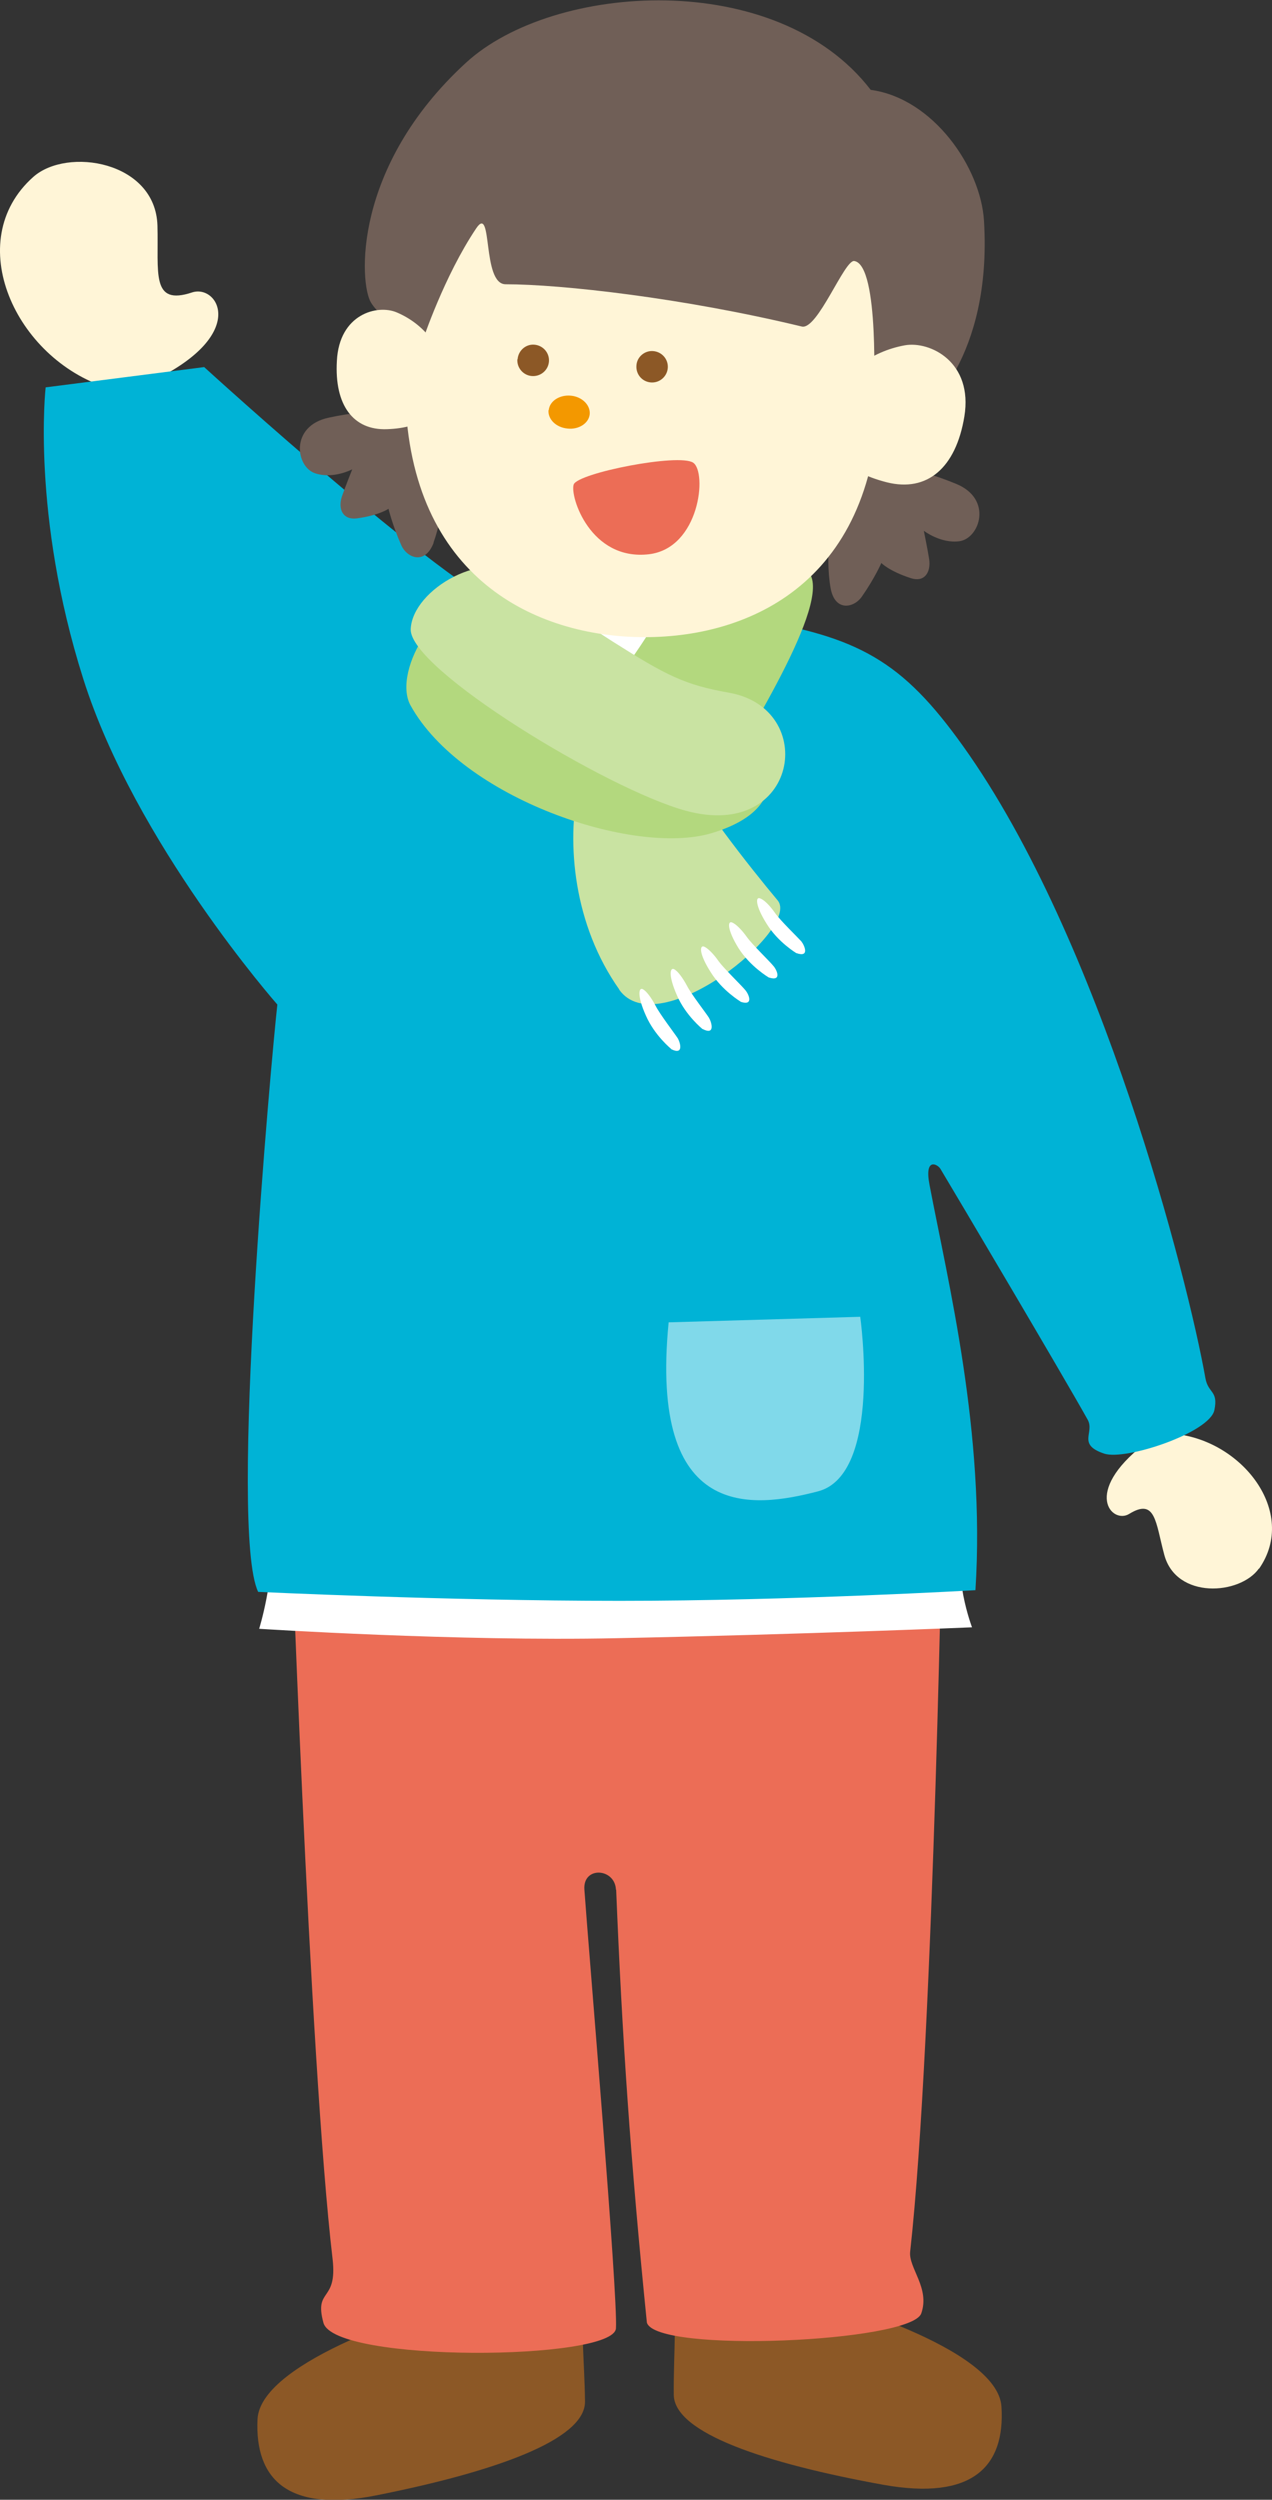 <?xml version="1.0" encoding="UTF-8"?>
<svg id="_レイヤー_2" data-name="レイヤー 2" xmlns="http://www.w3.org/2000/svg" viewBox="0 0 59.62 117.13">
  <rect x="0" y="0" width="59.62" height="117.13" fill="#333333" stroke="none"/>
  <defs>
    <style>
      .cls-1 {
        fill: #8c5826;
      }

      .cls-2 {
        fill: #b3d87e;
      }

      .cls-3 {
        fill: #fff;
      }

      .cls-4 {
        fill: #705f57;
      }

      .cls-5 {
        fill: #80d9ea;
      }

      .cls-6 {
        fill: #ec6d56;
      }

      .cls-7 {
        fill: #00b3d6;
      }

      .cls-8 {
        fill: #85dbeb;
      }

      .cls-9 {
        fill: #c9e3a2;
      }

      .cls-10 {
        fill: #f39800;
      }

      .cls-11 {
        fill: #fff5d7;
      }
    </style>
  </defs>
  <g id="_レイアウト" data-name="レイアウト">
    <g>
      <g>
        <path class="cls-11" d="M1.56,8.29c1.59-1.41,5.73-.74,5.82,2.28.06,2.2-.32,3.78,1.63,3.13,1.23-.39,2.69,2.04-2.03,4.23-.35.16,5.65,11.66,3.54,14.14-1.69,1.98-4.46-.27-4.46-.27l-1.03-13.63C.73,16.81-1.82,11.3,1.56,8.29Z"/>
        <g>
          <g>
            <g>
              <path class="cls-1" d="M31.45,106.25c-.15-.89,3.72-.58,6.5-.45,1.84.07.46,1.9.46,1.9,0,0,8.36,2.25,8.53,5.07.18,2.82-1.38,4.4-5.53,3.66-5.52-1-9.81-2.42-9.83-4.22-.02-1.97.2-3.93-.13-5.96Z"/>
              <path class="cls-1" d="M27.44,106.56c.13-.89-3.74-.51-6.51-.33-1.83.11-.42,1.9-.42,1.9,0,0-8.3,2.4-8.44,5.23-.13,2.83,1.45,4.39,5.59,3.56,5.51-1.1,9.77-2.59,9.76-4.39-.02-1.97-.27-3.92.02-5.96Z"/>
              <path class="cls-6" d="M28.87,88.55c-.04-1.02-1.55-1.12-1.48-.02.2,2.83,1.58,19.04,1.48,20.57-.11,1.52-13.19,1.62-13.71-.26-.45-1.65.66-.94.43-2.98-1.1-9.34-2.01-36.3-2.01-36.3,11.45-.09,19.18-.22,30.62-.28,0,0-.42,26.2-1.54,36.23-.08.76.94,1.7.52,2.89-.48,1.35-12.43,1.88-12.86.43-.77-7.63-1.16-13.38-1.44-20.29Z"/>
            </g>
            <path class="cls-3" d="M12.15,76.32s9.31.6,16.75.44c8.85-.18,16.66-.51,16.66-.51,0,0-.98-2.57-.32-4.17H12.7c.16,1.95-.55,4.23-.55,4.23Z"/>
            <g>
              <path class="cls-8" d="M20.71,34.07c.88,1.9,2.25,3.39,4.3,3.57,4.19.37,8.7-2.16,12.07-5.29.51,7.4,1.53,14.78,1.8,22.21l-20.17-4.26c.31-5.35.61-11.19,2-16.23Z"/>
              <path class="cls-3" d="M28.6,42.49c-2.32-.62-3.5-2.67-4.57-5.49-1.13-2.98-1.7-5.06-.08-8.01,5.27-.44,8.61-.46,11.1,0,.72.14,1.51,2.06,1.03,2.66-.3,6.93-5.16,11.47-7.48,10.84Z"/>
            </g>
            <g>
              <path class="cls-11" d="M59.01,73.49c-.88,1.25-3.88,1.46-4.44-.64-.41-1.52-.4-2.68-1.65-1.91-.79.48-2.21-.99.72-3.28.22-.17-4.77-7.58-3.71-9.66.85-1.66,2.91-.86,2.91-.86l2.12,10.04c3.22.25,5.91,3.67,4.05,6.33Z"/>
              <path class="cls-7" d="M56.92,66.07c.19-.92-.29-.77-.42-1.49-.82-4.62-4.88-20.56-11.36-29.62-2.85-3.99-4.89-5.14-10.1-5.97-1.36,3.94-1.94,5.21-5.07,5.28-3.06.06-4.87-2.41-5.49-5.37-2.87-.7-14.91-11.7-14.91-11.7l-7.43.95s-.68,5.95,1.76,13.65c2.43,7.7,9.1,15.27,9.1,15.27-.28,2.5-2.29,24.6-.9,27.52,0,0,8.85.42,16.94.42s16.68-.5,16.68-.5c.47-7.37-1.28-14.41-2.15-18.98-.26-1.34.39-.97.51-.76.75,1.25,5.68,9.57,6.9,11.75.34.61-.51,1.16.77,1.59,1,.34,4.96-.98,5.17-2.04Z"/>
            </g>
          </g>
          <g>
            <path class="cls-9" d="M29.03,46.37c-2.14-3.02-2.49-6.84-1.91-9.57.44-2.08,4.15-2.84,4.95-.73.5,1.29,3.09,4.58,4.38,6.12,1.1,1.31-5.6,6.76-7.43,4.18Z"/>
            <path class="cls-2" d="M33.35,39.04c-3.67,1.09-11.71-1.65-14.11-5.99-.9-1.64,1.51-5.63,3.71-4.67,1.33.58,1.83,2.81,4.63,3.87,2.8,1.06,3.1.97,5.21,1.21,2.51.3,5.55,4.09.56,5.58Z"/>
            <path class="cls-2" d="M32.78,38.3c1.92-3.31,5.99-9.61,5.23-11.32-.77-1.7-4.7-2.27-5.99-.26-.79,1.22-.81,1.9-2.55,4.33-1.74,2.43-2.43,2.17-3.67,3.9-1.19,1.67,5.51,5.88,6.98,3.34Z"/>
            <g>
              <path class="cls-3" d="M37.34,44.67s-.87-.51-1.41-1.39c-.54-.86-.51-1.26-.32-1.19.2.06.47.34.71.68.24.35,1.08,1.16,1.24,1.34.15.19.4.77-.23.55Z"/>
              <path class="cls-3" d="M36.03,45.8s-.87-.51-1.42-1.38c-.54-.88-.5-1.27-.31-1.2.18.06.46.34.71.69.24.34,1.08,1.15,1.23,1.34.17.18.43.76-.21.55Z"/>
              <path class="cls-3" d="M32.93,48.22s-.79-.63-1.2-1.58c-.41-.93-.33-1.31-.14-1.23.18.09.41.41.61.78.19.38.9,1.29,1.03,1.5.13.22.3.83-.29.53Z"/>
              <path class="cls-3" d="M31.46,49.15s-.78-.63-1.19-1.57c-.42-.94-.33-1.33-.14-1.23.17.09.4.4.6.78.19.38.9,1.31,1.03,1.51.13.21.3.82-.3.52Z"/>
              <path class="cls-3" d="M34.71,46.93s-.86-.51-1.4-1.38c-.55-.86-.52-1.26-.32-1.2.18.07.46.35.7.7.25.34,1.09,1.15,1.24,1.34.16.18.42.76-.22.55Z"/>
            </g>
            <path class="cls-9" d="M32.15,37.99c-3.69-1-12.97-6.64-12.9-8.51.08-1.87,3.51-3.86,5.46-2.49,1.19.84,1.47,1.46,3.99,3.06,2.53,1.6,3.38,2.04,5.48,2.41,4.2.75,3.24,6.96-2.03,5.53Z"/>
          </g>
          <path class="cls-5" d="M31.35,61.96l8.97-.26s1.05,7.39-1.98,8.18c-3.04.79-7.92,1.45-7-7.92Z"/>
        </g>
      </g>
      <g>
        <path class="cls-4" d="M38.93,27.55c-.25-1.37-.16-4.56,1.45-5.38.96-.49,2.49-.3,4.43.5,1.74.71,1.11,2.56.16,2.69-.88.12-1.67-.49-1.67-.49,0,0,.19.93.25,1.33.09.62-.22,1.1-.86.89-1.02-.33-1.38-.71-1.38-.71,0,0-.31.71-.91,1.57-.37.54-1.27.73-1.47-.4Z"/>
        <path class="cls-4" d="M20.32,25.42c.48-1.3.98-4.46-.46-5.55-.86-.66-2.4-.74-4.45-.3-1.84.39-1.55,2.32-.63,2.61.85.28,1.73-.19,1.73-.19,0,0-.35.88-.48,1.26-.2.59.03,1.12.69,1.04,1.05-.14,1.49-.45,1.49-.45,0,0,.18.76.6,1.71.27.6,1.12.94,1.52-.13Z"/>
        <g>
          <g>
            <g>
              <path class="cls-11" d="M41.16,19.46c-.6,8.39-6.8,10.72-11.94,10.36-5.13-.37-10.7-3.65-10.2-12.97.53-9.72,6.54-12.97,12.66-12.25,6.11.71,10.18,5.15,9.47,14.85Z"/>
              <g>
                <path class="cls-10" d="M25.71,19.21c-.04.43.35.82.89.87.53.06,1-.25,1.04-.67.04-.42-.35-.82-.88-.87-.53-.05-1,.25-1.04.68Z"/>
                <path class="cls-1" d="M24.25,16.83c-.03.41.28.76.68.79.42.03.77-.28.8-.68.03-.41-.28-.76-.69-.79-.4-.03-.75.28-.78.69Z"/>
                <path class="cls-1" d="M29.83,17.13c-.03.41.27.76.68.79.41.03.76-.28.79-.68.03-.41-.28-.76-.69-.79-.4-.03-.76.28-.78.68Z"/>
              </g>
            </g>
            <path class="cls-4" d="M19.82,15.94s.99-2.99,2.5-5.24c.79-1.18.25,2.62,1.38,2.62,2.61,0,8.33.64,13.88,1.98.74.18,2-3.14,2.46-3.07,1.2.18.91,6.39.91,6.39l2.28.74s3.29-2.51,2.89-9.02c-.15-2.48-2.37-5.73-5.31-6.13-4.39-5.71-14.86-5.04-18.97-1.27-5.33,4.89-5,10.34-4.45,11.24.6.98,2.42,1.77,2.42,1.77Z"/>
            <path class="cls-11" d="M38.95,19.25c-.33,1.76.57,2.83,2.62,3.35,1.88.47,3.23-.66,3.63-3.08.42-2.56-1.61-3.55-2.79-3.34-1.55.28-3.11,1.31-3.46,3.07Z"/>
            <path class="cls-11" d="M20.81,17.81c-.04,1.52-.95,2.24-2.67,2.3-1.58.06-2.47-1.12-2.35-3.2.11-2.2,1.9-2.66,2.81-2.27,1.2.51,2.25,1.64,2.22,3.17Z"/>
          </g>
          <path class="cls-6" d="M32.49,21.68c-.67-.45-5.4.48-5.6,1.02-.19.55.78,3.59,3.53,3.27,2.38-.29,2.73-3.84,2.07-4.29Z"/>
        </g>
      </g>
    </g>
  </g>
</svg>